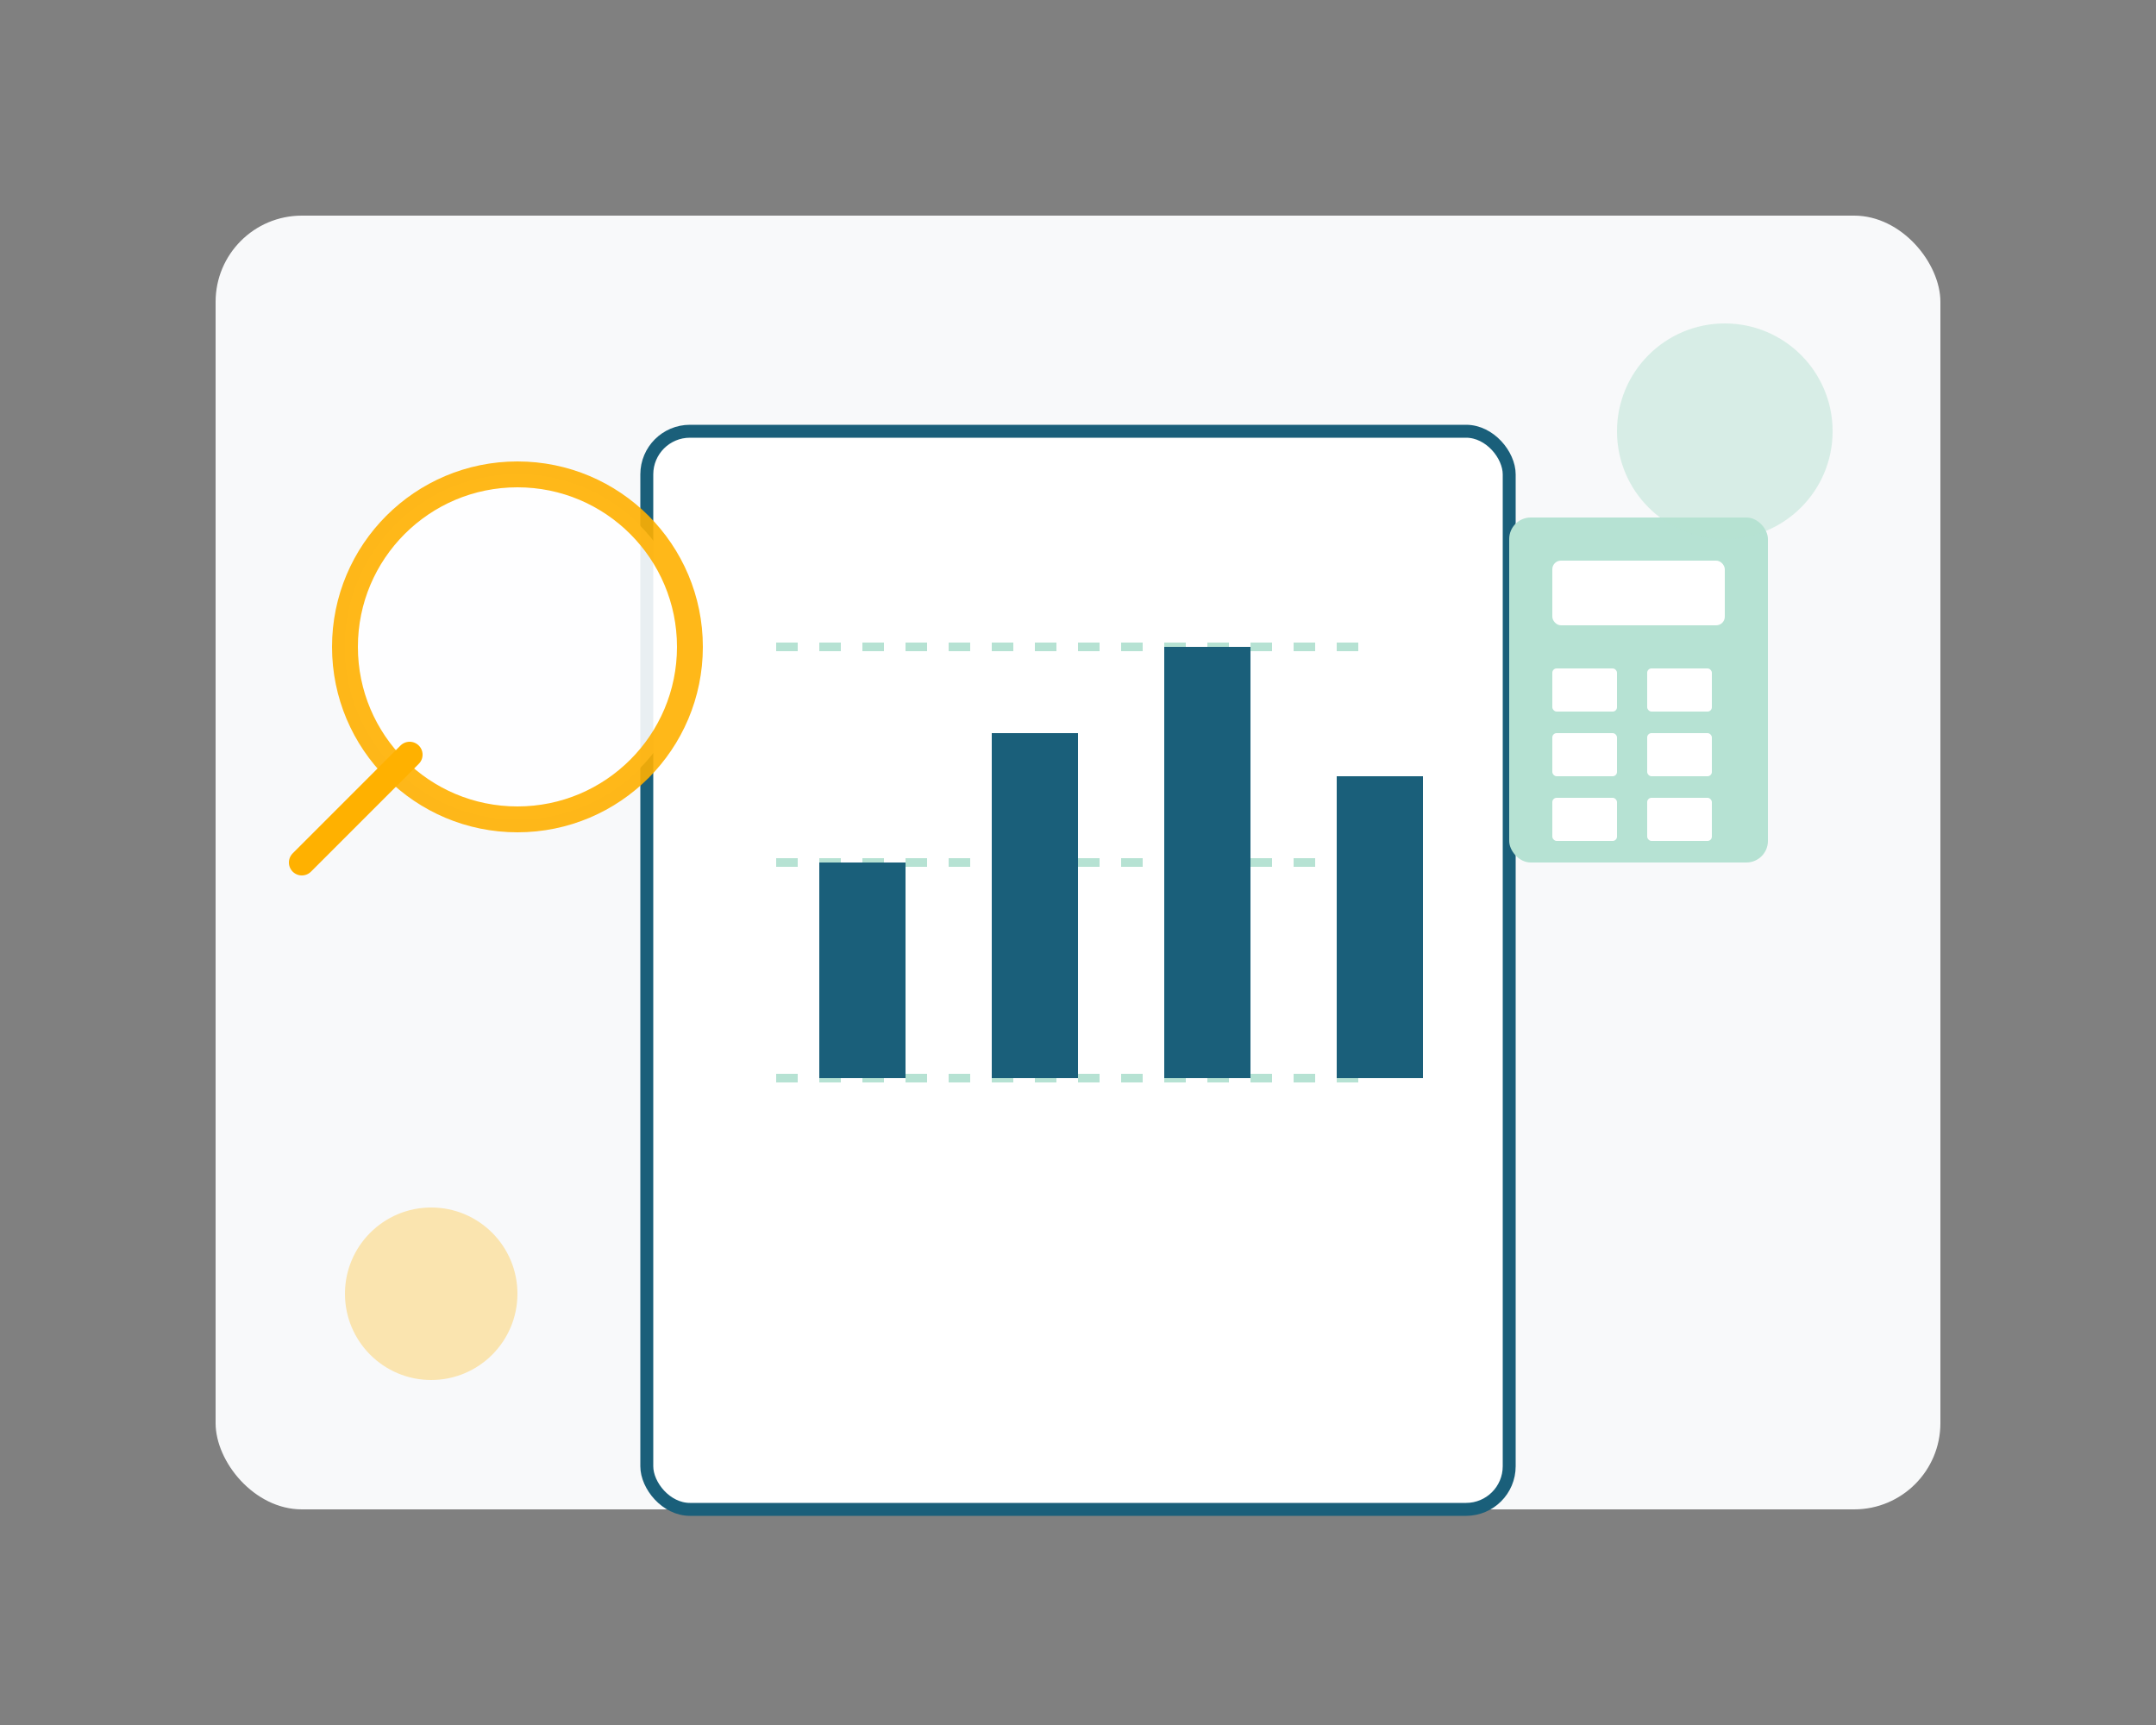 <?xml version="1.0" encoding="UTF-8"?>
<svg width="500" height="400" viewBox="0 0 500 400" xmlns="http://www.w3.org/2000/svg">
  <rect x="0" y="0" width="500" height="400" fill="#808080" stroke="none"/>
  <!-- Background elements -->
  <rect x="50" y="50" width="400" height="300" rx="20" fill="#F8F9FA"/>
  
  <!-- Document with chart -->
  <rect x="150" y="100" width="200" height="250" rx="10" fill="white" stroke="#1A5F7A" stroke-width="3"/>
  
  <!-- Chart elements -->
  <line x1="180" y1="200" x2="320" y2="200" stroke="#B6E2D3" stroke-width="2" stroke-dasharray="5,5"/>
  <line x1="180" y1="250" x2="320" y2="250" stroke="#B6E2D3" stroke-width="2" stroke-dasharray="5,5"/>
  <line x1="180" y1="150" x2="320" y2="150" stroke="#B6E2D3" stroke-width="2" stroke-dasharray="5,5"/>
  
  <!-- Bar chart -->
  <rect x="190" y="200" width="20" height="50" fill="#1A5F7A"/>
  <rect x="230" y="170" width="20" height="80" fill="#1A5F7A"/>
  <rect x="270" y="150" width="20" height="100" fill="#1A5F7A"/>
  <rect x="310" y="180" width="20" height="70" fill="#1A5F7A"/>
  
  <!-- Magnifying glass -->
  <circle cx="120" cy="150" r="40" stroke="#FFB100" stroke-width="6" fill="white" opacity="0.9"/>
  <line x1="95" y1="175" x2="70" y2="200" stroke="#FFB100" stroke-width="6" stroke-linecap="round"/>
  
  <!-- Calculator icon -->
  <rect x="350" y="120" width="60" height="80" rx="5" fill="#B6E2D3"/>
  <rect x="360" y="130" width="40" height="15" rx="2" fill="white"/>
  <rect x="360" y="155" width="15" height="10" rx="1" fill="white"/>
  <rect x="382" y="155" width="15" height="10" rx="1" fill="white"/>
  <rect x="360" y="170" width="15" height="10" rx="1" fill="white"/>
  <rect x="382" y="170" width="15" height="10" rx="1" fill="white"/>
  <rect x="360" y="185" width="15" height="10" rx="1" fill="white"/>
  <rect x="382" y="185" width="15" height="10" rx="1" fill="white"/>
  
  <!-- Decorative elements -->
  <circle cx="100" cy="300" r="20" fill="#FFB100" opacity="0.3"/>
  <circle cx="400" cy="100" r="25" fill="#B6E2D3" opacity="0.5"/>
</svg>
